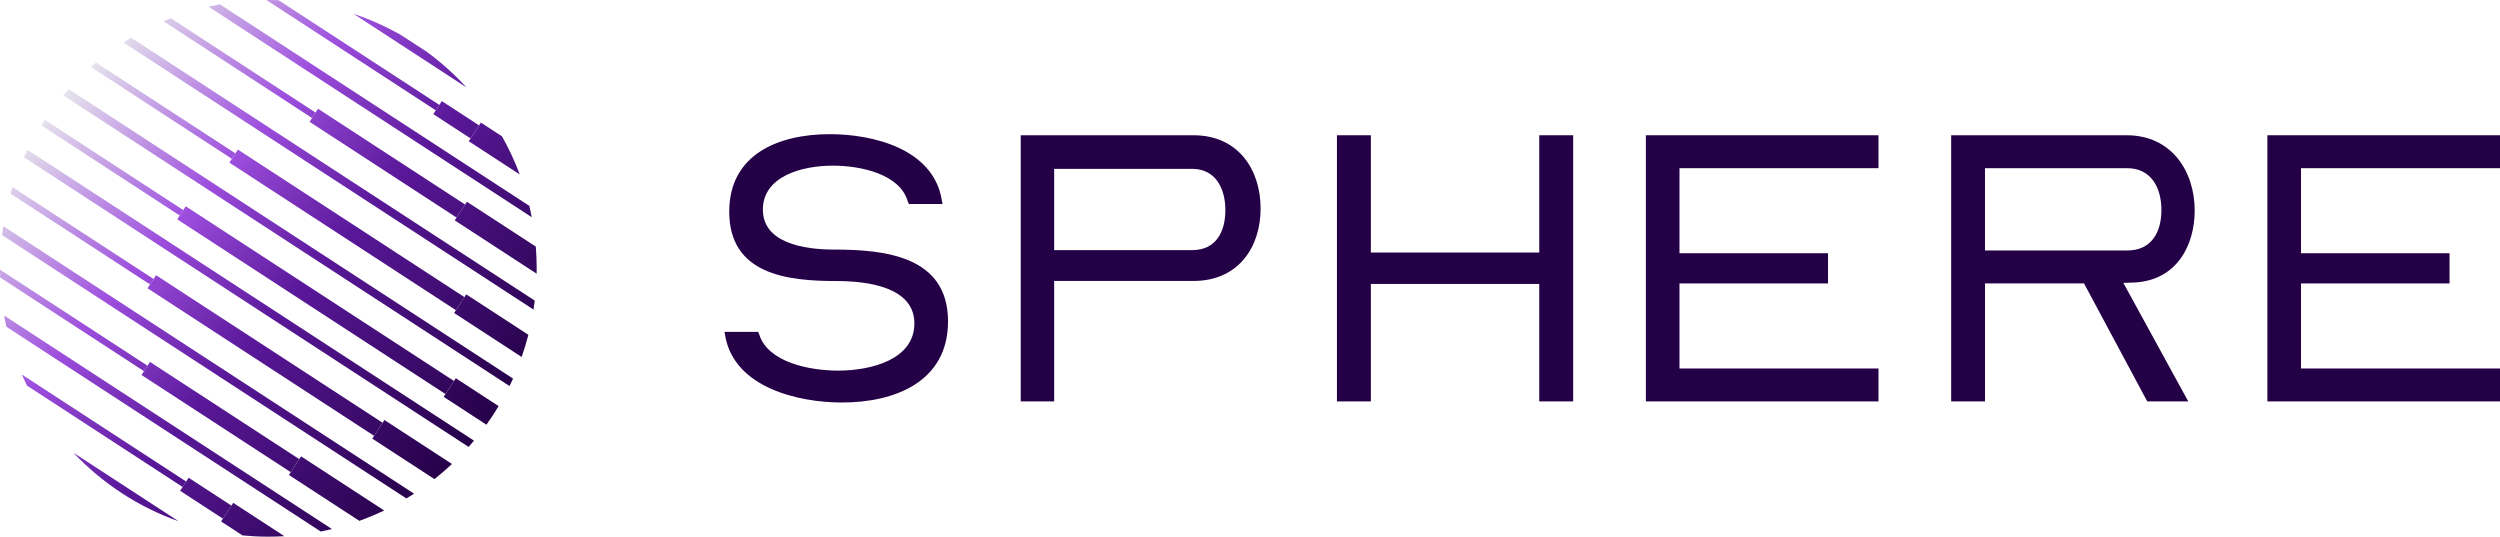 <svg width="559" height="120" viewBox="0 0 559 120" fill="none" xmlns="http://www.w3.org/2000/svg">
<path d="M79.046 3.09L104.296 19.538C101.615 16.606 98.645 13.94 95.435 11.587L89.806 7.921C86.415 5.974 82.81 4.353 79.043 3.09H79.046Z" fill="url(#paint0_linear_2001_3126)"/>
<path d="M49.176 0.974C48.319 1.128 47.473 1.305 46.631 1.496L118.91 48.573C118.744 47.72 118.564 46.877 118.365 46.039L49.176 0.974Z" fill="url(#paint1_linear_2001_3126)"/>
<path d="M29.314 8.433C28.735 8.779 28.16 9.128 27.596 9.493L119.297 69.22C119.398 68.555 119.489 67.889 119.568 67.216L29.314 8.433Z" fill="url(#paint2_linear_2001_3126)"/>
<path d="M15.347 19.926C14.937 20.384 14.535 20.847 14.136 21.317L113.932 86.319C114.203 85.766 114.466 85.213 114.718 84.65L15.347 19.926Z" fill="url(#paint3_linear_2001_3126)"/>
<path d="M6.151 33.508C5.88 34.057 5.613 34.614 5.358 35.174L104.777 99.928C105.187 99.469 105.589 99.003 105.984 98.533L6.151 33.508Z" fill="url(#paint4_linear_2001_3126)"/>
<path d="M0.737 50.569C0.632 51.231 0.538 51.897 0.455 52.566L90.87 111.455C91.445 111.109 92.017 110.752 92.581 110.387L0.737 50.569Z" fill="url(#paint5_linear_2001_3126)"/>
<path d="M0.921 70.555C1.071 71.397 1.241 72.231 1.425 73.062L71.722 118.85C72.561 118.684 73.395 118.5 74.223 118.297L0.921 70.555Z" fill="url(#paint6_linear_2001_3126)"/>
<path d="M4.884 83.743C5.245 84.578 5.621 85.401 6.016 86.213L40.834 108.891L41.627 107.673L4.884 83.743Z" fill="url(#paint7_linear_2001_3126)"/>
<path d="M51.744 113.052L42.179 106.823L41.623 107.676L40.834 108.891L40.277 109.744L49.841 115.973L51.744 113.052Z" fill="url(#paint8_linear_2001_3126)"/>
<path d="M51.744 113.052L49.841 115.973L49.435 116.597L54.233 119.722C56.131 119.902 58.053 120 59.996 120C61.207 120 62.406 119.958 63.598 119.891L52.146 112.432L51.74 113.056L51.744 113.052Z" fill="url(#paint9_linear_2001_3126)"/>
<path d="M0 60.295C0 60.882 0.015 61.468 0.034 62.051L32.19 82.995L32.983 81.777L0 60.295Z" fill="url(#paint10_linear_2001_3126)"/>
<path d="M66.91 102.661L33.54 80.928L32.194 82.995L31.637 83.845L65.008 105.579L66.91 102.661Z" fill="url(#paint11_linear_2001_3126)"/>
<path d="M66.91 102.661L64.602 106.207L80.347 116.463C82.242 115.778 84.096 115.004 85.896 114.143L67.32 102.041L66.914 102.665L66.91 102.661Z" fill="url(#paint12_linear_2001_3126)"/>
<path d="M2.797 41.843C2.647 42.325 2.5 42.806 2.357 43.291L33.547 63.603L34.34 62.386L2.797 41.843Z" fill="url(#paint13_linear_2001_3126)"/>
<path d="M85.547 94.529L34.893 61.536L33.543 63.604L32.991 64.457L83.644 97.451L85.547 94.529Z" fill="url(#paint14_linear_2001_3126)"/>
<path d="M85.953 93.905L85.547 94.529L83.644 97.451L83.238 98.074L97.138 107.127C98.495 106.056 99.799 104.928 101.059 103.747L85.953 93.909V93.905Z" fill="url(#paint15_linear_2001_3126)"/>
<path d="M10.012 26.805C9.745 27.208 9.482 27.614 9.223 28.023L40.187 48.19L40.98 46.971L10.012 26.805Z" fill="url(#paint16_linear_2001_3126)"/>
<path d="M101.514 85.191L41.533 46.126L40.187 48.193L39.63 49.043L99.612 88.112L101.514 85.191Z" fill="url(#paint17_linear_2001_3126)"/>
<path d="M101.92 84.566L101.514 85.191L99.612 88.112L99.206 88.736L108.763 94.962C109.729 93.616 110.639 92.232 111.492 90.807L101.916 84.57L101.92 84.566Z" fill="url(#paint18_linear_2001_3126)"/>
<path d="M21.475 14C21.088 14.324 20.708 14.655 20.328 14.985L51.842 35.512L52.635 34.294L21.475 14Z" fill="url(#paint19_linear_2001_3126)"/>
<path d="M103.845 66.438L53.188 33.445L52.635 34.298L51.842 35.512L51.289 36.366L101.942 69.359L103.845 66.438Z" fill="url(#paint20_linear_2001_3126)"/>
<path d="M103.845 66.438L101.942 69.359L101.537 69.983L116.643 79.822C117.211 78.198 117.714 76.547 118.143 74.863L104.251 65.814L103.845 66.438Z" fill="url(#paint21_linear_2001_3126)"/>
<path d="M38.194 4.087C37.645 4.301 37.096 4.523 36.555 4.752L69.764 26.384L70.557 25.166L38.194 4.087Z" fill="url(#paint22_linear_2001_3126)"/>
<path d="M103.991 45.731L71.114 24.317L70.557 25.166L69.767 26.384L69.211 27.234L102.089 48.648L103.991 45.731Z" fill="url(#paint23_linear_2001_3126)"/>
<path d="M104.398 45.107L103.991 45.731L101.683 49.276L119.985 61.194C119.993 60.795 120 60.4 120 60.002C120 58.367 119.932 56.746 119.805 55.141L104.401 45.107H104.398Z" fill="url(#paint24_linear_2001_3126)"/>
<path d="M62.293 0.049C61.53 0.019 60.767 0 59.996 0C59.853 0 59.711 0.004 59.568 0.004L97.435 24.67L98.228 23.452L62.293 0.049Z" fill="url(#paint25_linear_2001_3126)"/>
<path d="M107.123 28.035L98.784 22.602L96.882 25.523L105.221 30.952L107.123 28.035Z" fill="url(#paint26_linear_2001_3126)"/>
<path d="M107.529 27.411L107.123 28.035L104.815 31.58L116.218 39.009C115.112 36.05 113.778 33.2 112.24 30.482L107.529 27.415V27.411Z" fill="url(#paint27_linear_2001_3126)"/>
<path d="M39.95 116.564L16.415 101.232C22.87 108.056 30.912 113.361 39.95 116.564Z" fill="url(#paint28_linear_2001_3126)"/>
<path d="M162.177 75.201L162 74.208H169.518L169.782 74.838C171.727 80.972 180.929 82.869 187.386 82.869C194.904 82.869 204.457 80.342 204.457 72.315C204.457 64.287 194.285 62.84 187.031 62.84C176.062 62.84 163.057 61.397 163.057 47.322C163.057 34.42 174.204 30 185.528 30C195.172 30 208.619 33.247 210.563 44.615L210.741 45.608H203.223L202.958 44.978C201.187 38.935 192.521 37.041 186.238 37.041C179.162 37.041 170.579 39.478 170.579 46.876C170.579 54.273 179.604 55.806 186.502 55.806C197.827 55.806 211.979 57.25 211.979 71.865C211.979 85.396 200.036 90 188.27 90C178.626 90 164.296 86.753 162.174 75.205L162.177 75.201Z" fill="#240046"/>
<path d="M228.233 89.757V30.243H266.862C276.897 30.243 281.871 37.978 281.871 46.622C281.871 55.265 276.897 62.819 266.862 62.819H235.711V89.757H228.233ZM235.711 55.927H266.583C271.787 55.927 273.993 51.951 273.993 46.979C273.993 42.006 271.7 37.759 266.583 37.759H235.711V55.927Z" fill="#240046"/>
<path d="M351.763 89.757H344.178V63.488H306.522V89.757H298.938V30.243H306.522V56.467H344.178V30.243H351.763V89.757Z" fill="#240046"/>
<path d="M368.017 30.243H420.029V37.606H375.534V56.625H408.747V63.375H375.534V82.393H420.029V89.757H368.017V30.243Z" fill="#240046"/>
<path d="M506.987 30.243H559V37.606H514.505V56.625H547.718V63.375H514.505V82.393H559V89.757H506.987V30.243Z" fill="#240046"/>
<path d="M436.283 89.753V30.243H475.499C485.686 30.243 490.734 38.454 490.734 47.082C490.734 54.803 486.767 62.612 477.393 63.159C476.492 63.159 475.679 63.252 474.778 63.252L489.294 89.757H480.127L465.988 63.375H443.847V89.757H436.287L436.283 89.753ZM443.843 56.011H475.656C481.02 56.011 483.292 51.984 483.292 46.944C483.292 41.905 480.929 37.606 475.656 37.606H443.843V56.011Z" fill="#240046"/>
<defs>
<linearGradient id="paint0_linear_2001_3126" x1="15.936" y1="19.976" x2="106.817" y2="99.657" gradientUnits="userSpaceOnUse">
<stop stop-color="#E6E3EC"/>
<stop offset="0.309" stop-color="#9D4EDD"/>
<stop offset="0.56" stop-color="#5A189A"/>
<stop offset="1" stop-color="#240046"/>
</linearGradient>
<linearGradient id="paint1_linear_2001_3126" x1="15.936" y1="19.976" x2="106.817" y2="99.657" gradientUnits="userSpaceOnUse">
<stop stop-color="#E6E3EC"/>
<stop offset="0.309" stop-color="#9D4EDD"/>
<stop offset="0.56" stop-color="#5A189A"/>
<stop offset="1" stop-color="#240046"/>
</linearGradient>
<linearGradient id="paint2_linear_2001_3126" x1="15.936" y1="19.976" x2="106.817" y2="99.657" gradientUnits="userSpaceOnUse">
<stop stop-color="#E6E3EC"/>
<stop offset="0.309" stop-color="#9D4EDD"/>
<stop offset="0.56" stop-color="#5A189A"/>
<stop offset="1" stop-color="#240046"/>
</linearGradient>
<linearGradient id="paint3_linear_2001_3126" x1="15.936" y1="19.976" x2="106.817" y2="99.657" gradientUnits="userSpaceOnUse">
<stop stop-color="#E6E3EC"/>
<stop offset="0.309" stop-color="#9D4EDD"/>
<stop offset="0.56" stop-color="#5A189A"/>
<stop offset="1" stop-color="#240046"/>
</linearGradient>
<linearGradient id="paint4_linear_2001_3126" x1="15.936" y1="19.976" x2="106.817" y2="99.657" gradientUnits="userSpaceOnUse">
<stop stop-color="#E6E3EC"/>
<stop offset="0.309" stop-color="#9D4EDD"/>
<stop offset="0.56" stop-color="#5A189A"/>
<stop offset="1" stop-color="#240046"/>
</linearGradient>
<linearGradient id="paint5_linear_2001_3126" x1="15.936" y1="19.976" x2="106.817" y2="99.657" gradientUnits="userSpaceOnUse">
<stop stop-color="#E6E3EC"/>
<stop offset="0.309" stop-color="#9D4EDD"/>
<stop offset="0.56" stop-color="#5A189A"/>
<stop offset="1" stop-color="#240046"/>
</linearGradient>
<linearGradient id="paint6_linear_2001_3126" x1="15.936" y1="19.976" x2="106.817" y2="99.657" gradientUnits="userSpaceOnUse">
<stop stop-color="#E6E3EC"/>
<stop offset="0.309" stop-color="#9D4EDD"/>
<stop offset="0.56" stop-color="#5A189A"/>
<stop offset="1" stop-color="#240046"/>
</linearGradient>
<linearGradient id="paint7_linear_2001_3126" x1="15.936" y1="19.976" x2="106.817" y2="99.657" gradientUnits="userSpaceOnUse">
<stop stop-color="#E6E3EC"/>
<stop offset="0.309" stop-color="#9D4EDD"/>
<stop offset="0.56" stop-color="#5A189A"/>
<stop offset="1" stop-color="#240046"/>
</linearGradient>
<linearGradient id="paint8_linear_2001_3126" x1="15.936" y1="19.976" x2="106.817" y2="99.657" gradientUnits="userSpaceOnUse">
<stop stop-color="#E6E3EC"/>
<stop offset="0.309" stop-color="#9D4EDD"/>
<stop offset="0.56" stop-color="#5A189A"/>
<stop offset="1" stop-color="#240046"/>
</linearGradient>
<linearGradient id="paint9_linear_2001_3126" x1="15.936" y1="19.976" x2="106.817" y2="99.657" gradientUnits="userSpaceOnUse">
<stop stop-color="#E6E3EC"/>
<stop offset="0.309" stop-color="#9D4EDD"/>
<stop offset="0.56" stop-color="#5A189A"/>
<stop offset="1" stop-color="#240046"/>
</linearGradient>
<linearGradient id="paint10_linear_2001_3126" x1="15.936" y1="19.976" x2="106.817" y2="99.657" gradientUnits="userSpaceOnUse">
<stop stop-color="#E6E3EC"/>
<stop offset="0.309" stop-color="#9D4EDD"/>
<stop offset="0.56" stop-color="#5A189A"/>
<stop offset="1" stop-color="#240046"/>
</linearGradient>
<linearGradient id="paint11_linear_2001_3126" x1="15.936" y1="19.976" x2="106.817" y2="99.657" gradientUnits="userSpaceOnUse">
<stop stop-color="#E6E3EC"/>
<stop offset="0.309" stop-color="#9D4EDD"/>
<stop offset="0.56" stop-color="#5A189A"/>
<stop offset="1" stop-color="#240046"/>
</linearGradient>
<linearGradient id="paint12_linear_2001_3126" x1="15.936" y1="19.976" x2="106.817" y2="99.657" gradientUnits="userSpaceOnUse">
<stop stop-color="#E6E3EC"/>
<stop offset="0.309" stop-color="#9D4EDD"/>
<stop offset="0.56" stop-color="#5A189A"/>
<stop offset="1" stop-color="#240046"/>
</linearGradient>
<linearGradient id="paint13_linear_2001_3126" x1="15.936" y1="19.976" x2="106.817" y2="99.657" gradientUnits="userSpaceOnUse">
<stop stop-color="#E6E3EC"/>
<stop offset="0.309" stop-color="#9D4EDD"/>
<stop offset="0.56" stop-color="#5A189A"/>
<stop offset="1" stop-color="#240046"/>
</linearGradient>
<linearGradient id="paint14_linear_2001_3126" x1="15.936" y1="19.976" x2="106.817" y2="99.657" gradientUnits="userSpaceOnUse">
<stop stop-color="#E6E3EC"/>
<stop offset="0.309" stop-color="#9D4EDD"/>
<stop offset="0.56" stop-color="#5A189A"/>
<stop offset="1" stop-color="#240046"/>
</linearGradient>
<linearGradient id="paint15_linear_2001_3126" x1="15.936" y1="19.976" x2="106.817" y2="99.657" gradientUnits="userSpaceOnUse">
<stop stop-color="#E6E3EC"/>
<stop offset="0.309" stop-color="#9D4EDD"/>
<stop offset="0.56" stop-color="#5A189A"/>
<stop offset="1" stop-color="#240046"/>
</linearGradient>
<linearGradient id="paint16_linear_2001_3126" x1="15.936" y1="19.976" x2="106.817" y2="99.657" gradientUnits="userSpaceOnUse">
<stop stop-color="#E6E3EC"/>
<stop offset="0.309" stop-color="#9D4EDD"/>
<stop offset="0.56" stop-color="#5A189A"/>
<stop offset="1" stop-color="#240046"/>
</linearGradient>
<linearGradient id="paint17_linear_2001_3126" x1="15.936" y1="19.976" x2="106.817" y2="99.657" gradientUnits="userSpaceOnUse">
<stop stop-color="#E6E3EC"/>
<stop offset="0.309" stop-color="#9D4EDD"/>
<stop offset="0.56" stop-color="#5A189A"/>
<stop offset="1" stop-color="#240046"/>
</linearGradient>
<linearGradient id="paint18_linear_2001_3126" x1="15.936" y1="19.976" x2="106.817" y2="99.657" gradientUnits="userSpaceOnUse">
<stop stop-color="#E6E3EC"/>
<stop offset="0.309" stop-color="#9D4EDD"/>
<stop offset="0.56" stop-color="#5A189A"/>
<stop offset="1" stop-color="#240046"/>
</linearGradient>
<linearGradient id="paint19_linear_2001_3126" x1="15.936" y1="19.976" x2="106.817" y2="99.657" gradientUnits="userSpaceOnUse">
<stop stop-color="#E6E3EC"/>
<stop offset="0.309" stop-color="#9D4EDD"/>
<stop offset="0.56" stop-color="#5A189A"/>
<stop offset="1" stop-color="#240046"/>
</linearGradient>
<linearGradient id="paint20_linear_2001_3126" x1="15.936" y1="19.976" x2="106.817" y2="99.657" gradientUnits="userSpaceOnUse">
<stop stop-color="#E6E3EC"/>
<stop offset="0.309" stop-color="#9D4EDD"/>
<stop offset="0.56" stop-color="#5A189A"/>
<stop offset="1" stop-color="#240046"/>
</linearGradient>
<linearGradient id="paint21_linear_2001_3126" x1="15.936" y1="19.976" x2="106.817" y2="99.657" gradientUnits="userSpaceOnUse">
<stop stop-color="#E6E3EC"/>
<stop offset="0.309" stop-color="#9D4EDD"/>
<stop offset="0.56" stop-color="#5A189A"/>
<stop offset="1" stop-color="#240046"/>
</linearGradient>
<linearGradient id="paint22_linear_2001_3126" x1="15.936" y1="19.976" x2="106.817" y2="99.657" gradientUnits="userSpaceOnUse">
<stop stop-color="#E6E3EC"/>
<stop offset="0.309" stop-color="#9D4EDD"/>
<stop offset="0.56" stop-color="#5A189A"/>
<stop offset="1" stop-color="#240046"/>
</linearGradient>
<linearGradient id="paint23_linear_2001_3126" x1="15.936" y1="19.976" x2="106.817" y2="99.657" gradientUnits="userSpaceOnUse">
<stop stop-color="#E6E3EC"/>
<stop offset="0.309" stop-color="#9D4EDD"/>
<stop offset="0.56" stop-color="#5A189A"/>
<stop offset="1" stop-color="#240046"/>
</linearGradient>
<linearGradient id="paint24_linear_2001_3126" x1="15.936" y1="19.976" x2="106.817" y2="99.657" gradientUnits="userSpaceOnUse">
<stop stop-color="#E6E3EC"/>
<stop offset="0.309" stop-color="#9D4EDD"/>
<stop offset="0.56" stop-color="#5A189A"/>
<stop offset="1" stop-color="#240046"/>
</linearGradient>
<linearGradient id="paint25_linear_2001_3126" x1="15.936" y1="19.976" x2="106.817" y2="99.657" gradientUnits="userSpaceOnUse">
<stop stop-color="#E6E3EC"/>
<stop offset="0.309" stop-color="#9D4EDD"/>
<stop offset="0.56" stop-color="#5A189A"/>
<stop offset="1" stop-color="#240046"/>
</linearGradient>
<linearGradient id="paint26_linear_2001_3126" x1="15.936" y1="19.976" x2="106.817" y2="99.657" gradientUnits="userSpaceOnUse">
<stop stop-color="#E6E3EC"/>
<stop offset="0.309" stop-color="#9D4EDD"/>
<stop offset="0.56" stop-color="#5A189A"/>
<stop offset="1" stop-color="#240046"/>
</linearGradient>
<linearGradient id="paint27_linear_2001_3126" x1="15.936" y1="19.976" x2="106.817" y2="99.657" gradientUnits="userSpaceOnUse">
<stop stop-color="#E6E3EC"/>
<stop offset="0.309" stop-color="#9D4EDD"/>
<stop offset="0.56" stop-color="#5A189A"/>
<stop offset="1" stop-color="#240046"/>
</linearGradient>
<linearGradient id="paint28_linear_2001_3126" x1="15.936" y1="19.976" x2="106.817" y2="99.657" gradientUnits="userSpaceOnUse">
<stop stop-color="#E6E3EC"/>
<stop offset="0.309" stop-color="#9D4EDD"/>
<stop offset="0.56" stop-color="#5A189A"/>
<stop offset="1" stop-color="#240046"/>
</linearGradient>
</defs>
</svg>
